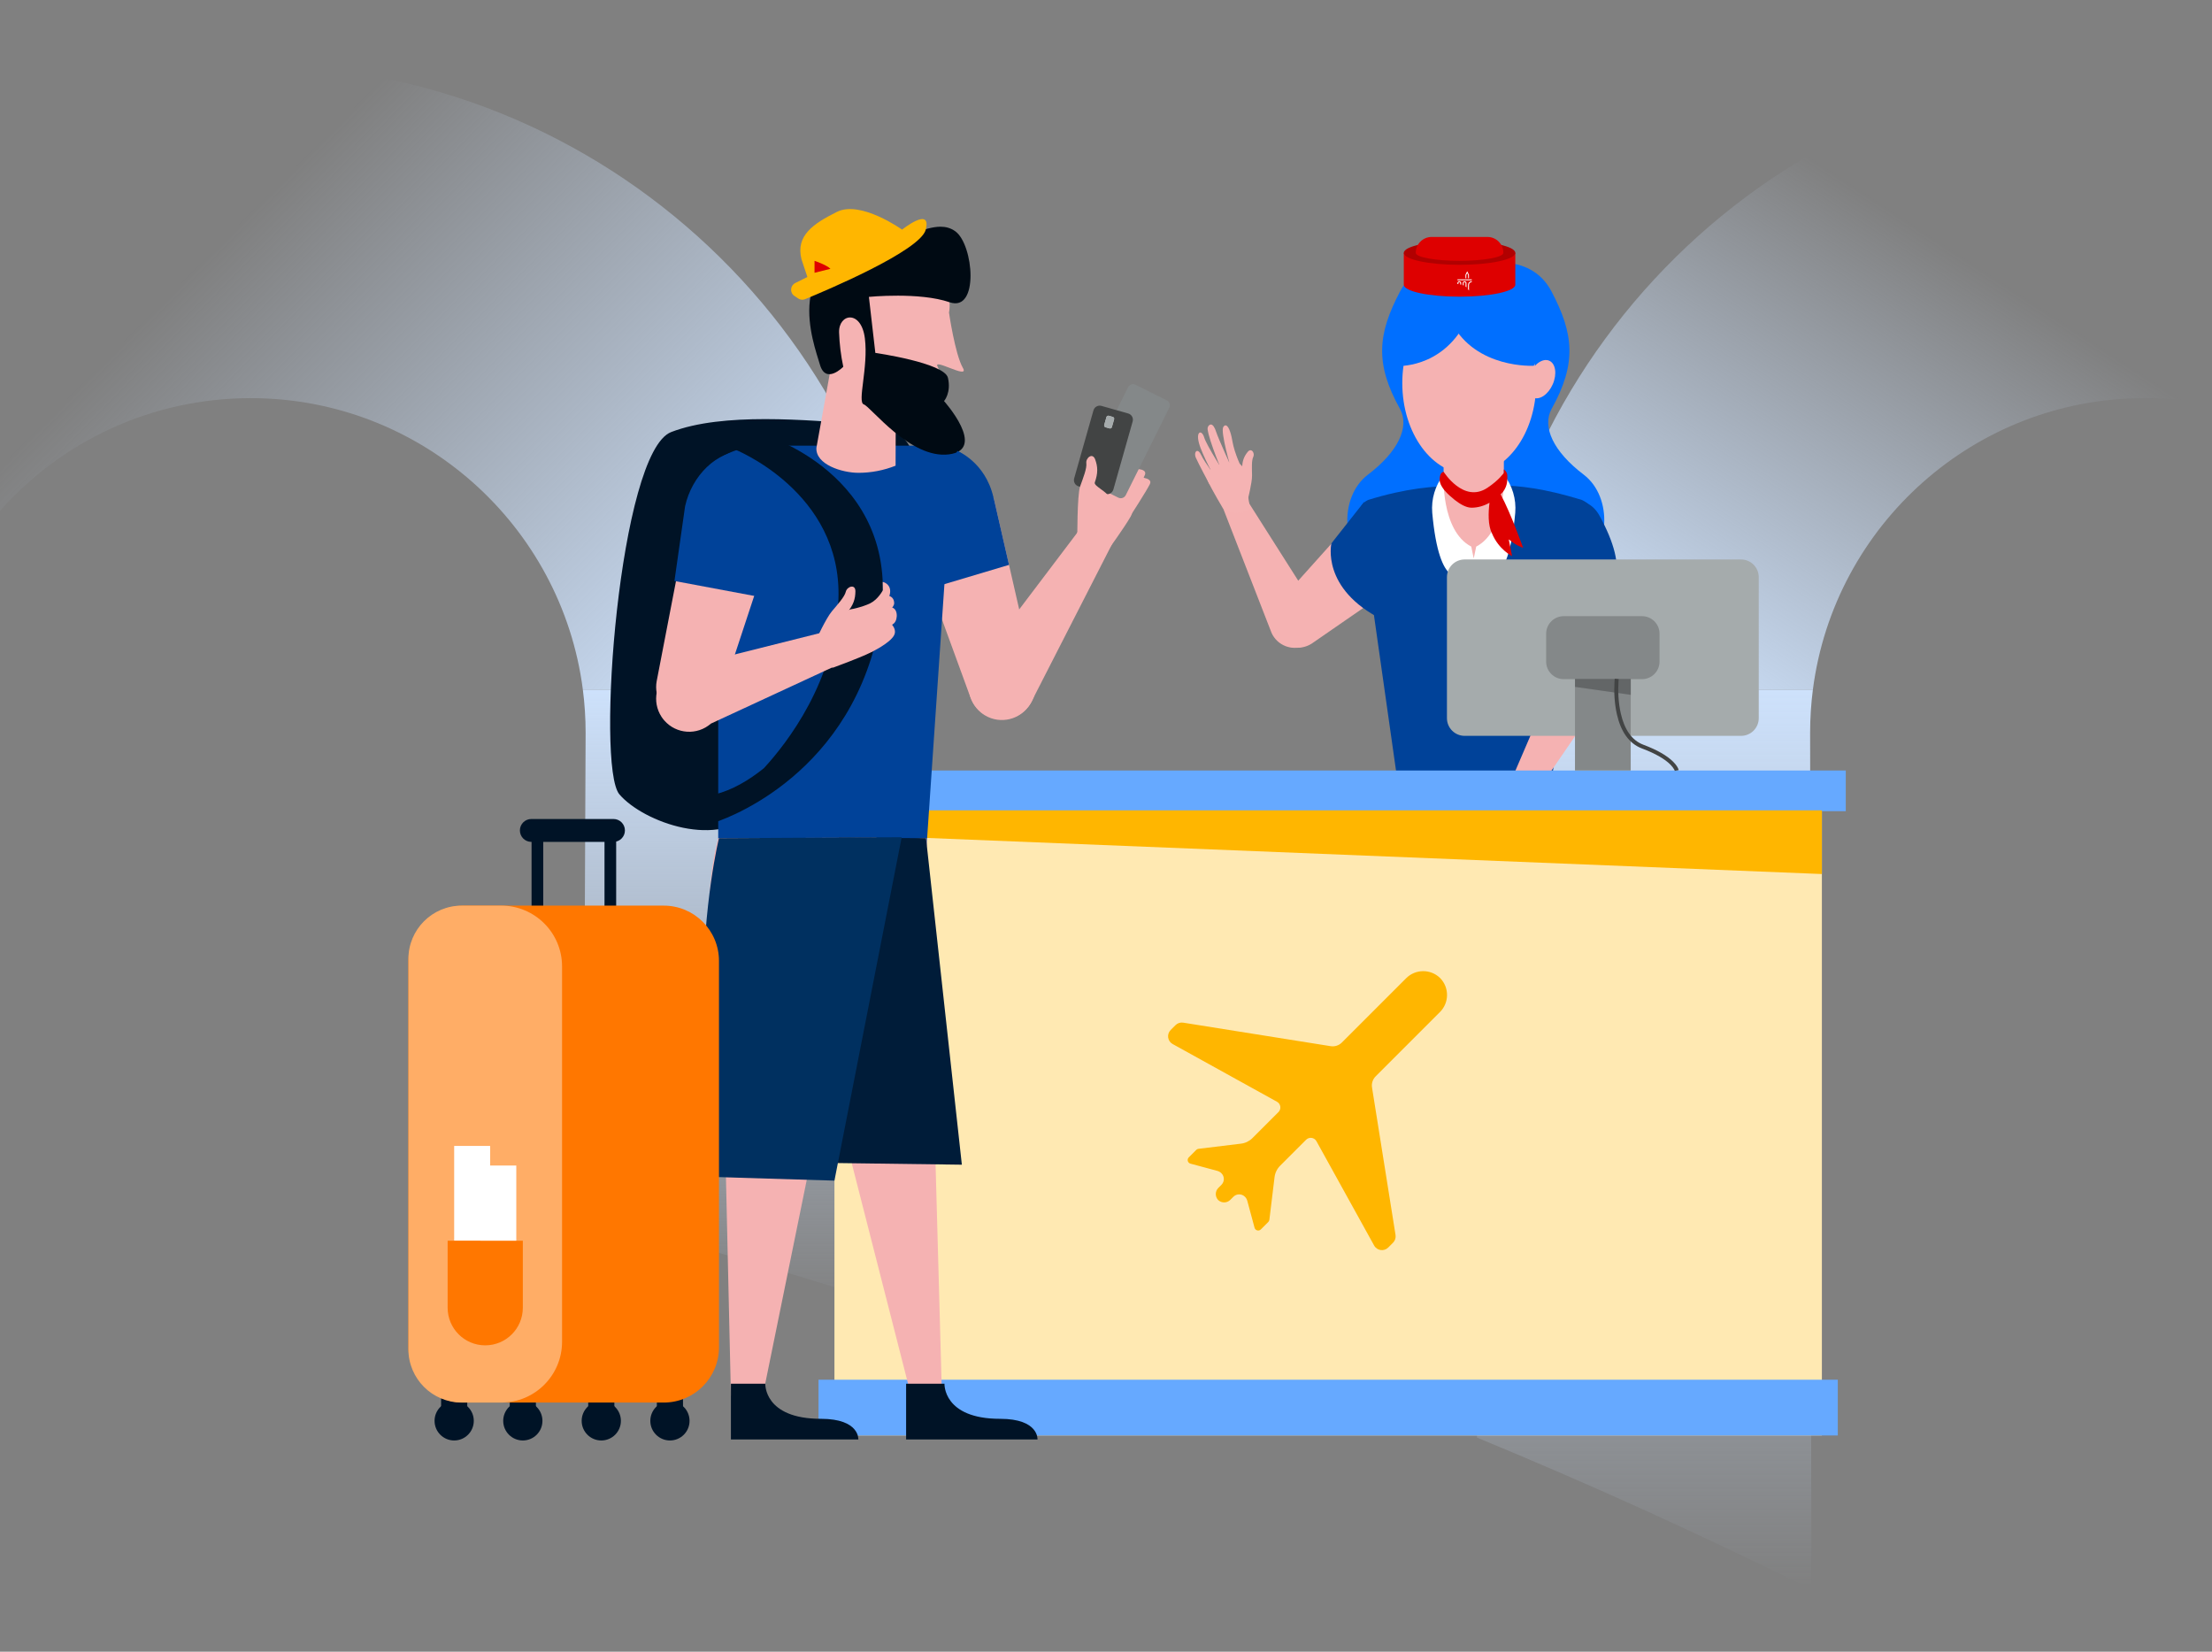 <?xml version="1.0" encoding="UTF-8"?>
<svg xmlns="http://www.w3.org/2000/svg" width="750" height="560" viewBox="0 0 750 560" fill="none">
  <rect x="0" y="0" width="750" height="560" fill="#808080" stroke="none"/>
  <g clip-path="url(#clip0_1274_2718)">
    <g clip-path="url(#clip1_1274_2718)">
      <path d="M85.03 22C54.95 22 26.26 27.86 0 38.48V173.21C20.78 149.77 51.14 134.99 85.03 134.99C142.65 134.99 190.41 178.06 197.62 233.79H311.11C303.55 115.64 205.2 22 85.03 22Z" fill="url(#paint0_linear_1274_2718)"></path>
      <path d="M197.84 412.45C236.44 422.23 274.34 433.28 311.6 445.59V248.45C311.6 243.53 311.42 238.64 311.11 233.8H197.62C198.24 238.6 198.56 243.49 198.56 248.45L197.84 412.45Z" fill="url(#paint1_linear_1274_2718)"></path>
      <path d="M727.15 134.99C734.98 134.99 742.62 135.78 750 137.29V23.14C742.48 22.39 734.86 22 727.15 22C607.01 22 508.66 115.64 501.1 233.79H614.68C621.87 178.06 669.51 134.99 727.15 134.99Z" fill="url(#paint2_linear_1274_2718)"></path>
      <path d="M500.779 487.4C539.029 503.19 576.869 520.33 614.169 538.93L613.739 248.44C613.739 243.47 614.059 238.58 614.679 233.79H501.099C500.789 238.64 500.609 243.52 500.609 248.44L500.779 487.39V487.4Z" fill="url(#paint3_linear_1274_2718)"></path>
    </g>
    <path fill-rule="evenodd" clip-rule="evenodd" d="M501.878 327.557L506.026 386.134C505.898 392.472 510.807 398.74 517.063 399.666H517.072L515.676 399.319C522.559 400.367 528.989 395.637 530.038 388.753C530.088 388.424 530.124 388.09 530.147 387.755L534.382 329.505C534.923 322.126 529.687 315.575 522.371 314.477C521.588 314.358 520.778 314.302 519.949 314.302C511.823 314.303 502.032 319.802 501.878 327.557Z" fill="black"></path>
    <path fill-rule="evenodd" clip-rule="evenodd" d="M532.858 403.029L495.338 400.984L500.26 310.687L537.781 312.73L532.858 403.029Z" fill="#F5B2B2"></path>
    <path fill-rule="evenodd" clip-rule="evenodd" d="M516.221 373.515C509.588 374.604 505.094 380.865 506.183 387.499L517.766 468.672L528.514 468.946L530.366 385.559V385.543C530.367 384.876 530.313 384.212 530.205 383.554C529.224 377.587 524.061 373.353 518.208 373.353C517.552 373.353 516.889 373.405 516.221 373.515Z" fill="black"></path>
    <path fill-rule="evenodd" clip-rule="evenodd" d="M506.506 472.211L503.063 371.64L532.364 370.637L535.805 471.209L506.506 472.211Z" fill="#F5B2B2"></path>
    <path fill-rule="evenodd" clip-rule="evenodd" d="M517.858 468.694C517.858 468.694 517.754 477.122 504.817 477.597C489.733 478.15 490.133 483.913 490.133 483.913L523.626 482.687C526.575 482.579 528.876 480.102 528.77 477.153L528.592 468.303L517.858 468.694Z" fill="#F5B2B2"></path>
    <path fill-rule="evenodd" clip-rule="evenodd" d="M528.914 481.031V481.032C528.942 481.839 528.312 482.516 527.504 482.543L490.459 483.9C485.538 484.078 488.594 478.84 498.418 478.482C502.701 478.327 512.797 479.257 517.584 476.287C522.37 473.318 528.592 472.249 528.592 472.249L528.914 481.031Z" fill="#003060"></path>
    <path fill-rule="evenodd" clip-rule="evenodd" d="M457.461 327.551L461.616 386.133C461.485 392.471 466.397 398.739 472.654 399.665L471.258 399.319C478.142 400.363 484.57 395.63 485.614 388.748C485.665 388.417 485.702 388.087 485.726 387.754L489.964 329.505C490.502 322.123 485.267 315.571 477.949 314.472C477.164 314.355 476.354 314.297 475.524 314.297C467.4 314.297 457.615 319.798 457.461 327.551Z" fill="black"></path>
    <path fill-rule="evenodd" clip-rule="evenodd" d="M488.449 403.026L450.929 400.98L455.851 310.682L493.371 312.727L488.449 403.026Z" fill="#F5B2B2"></path>
    <path fill-rule="evenodd" clip-rule="evenodd" d="M462.094 472.211L458.651 371.64L487.95 370.637L491.393 471.209L462.094 472.211Z" fill="#F5B2B2"></path>
    <path fill-rule="evenodd" clip-rule="evenodd" d="M473.466 468.694C473.466 468.694 473.344 477.122 460.402 477.597C445.322 478.15 445.718 483.913 445.718 483.913L479.217 482.687C482.164 482.576 484.464 480.1 484.359 477.153L484.181 468.303L473.466 468.694Z" fill="#F5B2B2"></path>
    <path fill-rule="evenodd" clip-rule="evenodd" d="M484.49 481.032V481.038C484.519 481.842 483.891 482.517 483.086 482.544L446.037 483.901C441.119 484.079 444.171 478.841 453.995 478.483C458.278 478.328 468.384 479.258 473.165 476.288C477.947 473.319 484.179 472.25 484.179 472.25L484.49 481.032Z" fill="#003060"></path>
    <path fill-rule="evenodd" clip-rule="evenodd" d="M483.158 184.6L473.22 198.543L445.007 218.031C441.444 220.494 436.63 220.062 433.561 217.003C430.184 213.633 430.031 208.21 433.214 204.654L462.682 171.759L483.158 184.6Z" fill="#F5B2B2"></path>
    <path fill-rule="evenodd" clip-rule="evenodd" d="M535.86 192.006C526.066 196.731 502.204 189.259 502.204 189.259V185.221L501.453 189.259C501.453 189.259 474.683 196.731 464.889 192.006C455.095 187.281 453.591 168.683 463.836 160.907C474.083 153.13 478 144.732 474.683 138.646C466.097 123.248 467.137 113.185 474.683 98.856C482.229 84.528 500.765 90.015 500.765 90.015C500.765 90.015 518.545 84.524 526.079 98.856C533.612 113.189 534.668 123.248 526.079 138.646C522.78 144.744 526.7 153.13 536.947 160.907C547.193 168.679 545.654 187.281 535.86 192.006Z" fill="#006FFF"></path>
    <path fill-rule="evenodd" clip-rule="evenodd" d="M500.118 215.319C500.118 215.319 466.936 232.589 468.197 219.597C470.71 199.613 453.586 174.095 463.928 169.487C489.08 161.663 503.921 166.01 503.921 166.01L500.118 215.319Z" fill="#004299"></path>
    <path fill-rule="evenodd" clip-rule="evenodd" d="M500.118 215.328C500.118 215.328 535.221 218.698 533.96 205.699C531.448 185.72 546.65 174.105 536.308 169.497C511.156 161.671 500.118 165.583 500.118 165.583V215.328Z" fill="#004299"></path>
    <path fill-rule="evenodd" clip-rule="evenodd" d="M509.899 178.716V151.481H489.467V178.716C489.467 184.585 493.228 189.345 499.94 189.345C506.639 189.345 509.908 184.585 509.899 178.716Z" fill="#F5B2B2"></path>
    <path fill-rule="evenodd" clip-rule="evenodd" d="M520.863 129.881C520.863 146.947 510.7 160.78 498.163 160.78C485.625 160.78 475.461 146.947 475.461 129.881C475.461 112.816 485.625 98.982 498.163 98.982C510.7 98.982 520.863 112.816 520.863 129.881Z" fill="#F5B2B2"></path>
    <path fill-rule="evenodd" clip-rule="evenodd" d="M526.486 130.262C524.983 133.722 522.009 135.763 519.841 134.821C517.674 133.88 517.136 130.313 518.64 126.853C520.142 123.394 523.116 121.352 525.283 122.294C527.45 123.235 527.988 126.802 526.486 130.262Z" fill="#F5B2B2"></path>
    <path fill-rule="evenodd" clip-rule="evenodd" d="M472.87 110.871C472.87 110.871 477.561 97.873 482.124 94.591C486.689 91.309 500.166 92.132 500.166 92.132C500.166 92.132 496.835 97.634 496.835 109.467C488.515 125.165 473.457 124.1 473.457 124.1L472.87 110.871Z" fill="#006FFF"></path>
    <path fill-rule="evenodd" clip-rule="evenodd" d="M527.47 110.871C527.47 110.871 522.783 97.873 518.219 94.591C513.656 91.309 500.178 92.132 500.178 92.132C500.178 92.132 492.215 97.634 492.215 109.467C500.517 125.165 520.036 124.008 520.036 124.008L527.47 110.871Z" fill="#006FFF"></path>
    <path d="M485.616 173.853C488.038 200.775 495.771 194.885 495.771 194.885C495.771 194.885 496.587 194.885 497.775 190.311C498.378 190.565 499.03 190.694 499.692 190.685C500.35 190.699 501.002 190.582 501.609 190.345C502.792 194.885 503.604 194.885 503.604 194.885C503.604 194.885 511.337 200.775 513.759 173.853C514.147 169.216 512.772 164.604 509.908 160.938C509.908 160.938 510.917 179.87 500.53 185.32C500.532 185.331 500.534 185.341 500.536 185.352L500.522 185.32L499.682 189.346L498.844 185.321L498.845 185.32C488.455 179.87 489.468 160.938 489.468 160.938C486.603 164.604 485.229 169.216 485.616 173.853Z" fill="white"></path>
    <path fill-rule="evenodd" clip-rule="evenodd" d="M462.489 170.196L467.619 178.195C467.619 178.195 485.994 180.846 481.847 190.554C477.087 194.87 476.57 209.62 468.771 210.116C447.735 199.63 451.432 184.212 451.432 184.212L462.489 170.196Z" fill="#004299"></path>
    <path fill-rule="evenodd" clip-rule="evenodd" d="M538.02 190.662L465.066 203.038L473.6 263.15L526.182 263.611L538.02 190.662Z" fill="#004299"></path>
    <path fill-rule="evenodd" clip-rule="evenodd" d="M537.877 348.493C537.877 348.493 532.986 355.479 499.943 355.479C466.902 355.479 453.213 345.045 453.213 345.045C460.464 275.709 473.601 263.15 473.601 263.15L486.158 261.151C495.306 259.686 504.621 259.598 513.793 260.89L526.201 262.629C526.201 262.629 543.463 286.042 537.877 348.493Z" fill="#003060"></path>
    <path fill-rule="evenodd" clip-rule="evenodd" d="M500.105 249.384L526.187 262.63C526.187 262.63 526.187 264.238 500.896 264.238C475.605 264.238 473.601 263.151 473.601 263.151L500.105 249.384Z" fill="#004299"></path>
    <path fill-rule="evenodd" clip-rule="evenodd" d="M543.119 180.273L547.745 196.757L545.227 230.956C544.906 235.274 541.55 238.747 537.246 239.216C532.502 239.731 528.182 236.448 527.409 231.739L520.279 188.159L543.119 180.273Z" fill="#F5B2B2"></path>
    <path fill-rule="evenodd" clip-rule="evenodd" d="M537.63 223.244C538.631 223.449 539.59 223.831 540.459 224.373C544.49 226.886 545.72 232.192 543.207 236.224L517.82 273.27L511.012 267.797L528.149 227.942C529.859 224.39 533.766 222.453 537.63 223.244Z" fill="#F5B2B2"></path>
    <path fill-rule="evenodd" clip-rule="evenodd" d="M502.618 275.378C500.453 278.929 504.8 281.777 506.387 283.148C507.974 284.517 511.355 285.576 513.012 282.833C514.644 280.13 517.727 273.471 517.818 273.275C517.775 272.894 516.992 266.797 512.36 265.816C510.325 268.889 504.782 271.828 502.618 275.378Z" fill="black"></path>
    <path fill-rule="evenodd" clip-rule="evenodd" d="M502.956 271.684C500.956 273.079 498.874 274.726 497.471 274.93C496.066 275.136 495.136 277.296 497.166 277.447C499.196 277.6 500.808 277.244 502.991 275.709C503.434 275.397 504.352 276.162 505.316 276.926C506.176 277.608 507.075 278.291 507.711 278.209C508.189 278.136 508.644 277.96 509.047 277.696C511.507 276.157 513.829 271.939 512.165 269.572L510.781 268.18C510.781 268.18 504.957 270.287 502.956 271.684Z" fill="black"></path>
    <path fill-rule="evenodd" clip-rule="evenodd" d="M506.89 289.898C505.392 292.415 507.569 292.596 508.666 290.868C509.76 289.138 513.542 281.895 513.542 281.895L510.576 280.573C510.576 280.573 508.39 287.381 506.89 289.898Z" fill="black"></path>
    <path fill-rule="evenodd" clip-rule="evenodd" d="M501.409 292.372C499.638 294.506 501.131 296.041 503.922 292.845C506.712 289.651 511.12 280.816 511.12 280.816L507.787 279.292C507.787 279.292 503.178 290.238 501.409 292.372Z" fill="black"></path>
    <path fill-rule="evenodd" clip-rule="evenodd" d="M497.566 290.084C496.332 291.662 495.876 293.007 497.023 293.336C497.55 293.471 498.109 293.325 498.506 292.954C501.422 290.367 507.942 280.283 507.942 280.283L504.752 278.748C504.752 278.748 499.048 288.194 497.566 290.084Z" fill="black"></path>
    <path fill-rule="evenodd" clip-rule="evenodd" d="M497.035 283.794C493.841 286.863 492.884 289.102 494.827 289.038C496.771 288.972 505.03 278.882 505.03 278.882L503.013 275.705C503.013 275.705 500.232 280.726 497.035 283.794Z" fill="black"></path>
    <path fill-rule="evenodd" clip-rule="evenodd" d="M511.855 186.316L527.017 171.444C527.017 171.444 537.372 165.701 542.407 174.978C547.44 184.255 549.106 191.244 547.745 196.748C526.465 206.734 515.662 199.257 515.662 199.257L511.855 186.316Z" fill="#004299"></path>
    <path fill-rule="evenodd" clip-rule="evenodd" d="M508.809 167.612C511.119 165.477 511.092 162.916 511.077 161.599C511.076 161.504 511.075 161.415 511.075 161.333C511.075 159.983 509.953 159.176 509.953 159.176H509.879L509.894 160.314C509.794 160.467 508.239 162.774 504.325 165.384C496.225 170.784 489.467 159.93 489.467 159.93L489.467 159.983C489.356 159.989 488.125 160.105 488.125 162.683C488.125 163.783 488.748 164.938 489.588 166L489.589 166.032C489.589 166.032 489.688 166.147 489.871 166.345C490.877 167.532 492.108 168.579 492.96 169.266C493.091 169.373 493.225 169.48 493.361 169.586L493.378 169.599C495.091 170.935 497.13 172.134 498.925 172.134C501.027 172.134 503.117 171.545 505.031 170.457C504.631 173.624 504.436 178.093 505.903 180.901C508.147 186.315 512.684 188.561 512.684 188.561C512.684 188.561 512.249 186.148 511.561 182.867C514.052 185.018 516.436 185.745 516.436 185.745C516.436 185.745 512.236 173.947 508.809 167.612ZM509.896 160.464L509.899 160.708L509.887 160.895L509.896 160.464Z" fill="#DE0000"></path>
    <path fill-rule="evenodd" clip-rule="evenodd" d="M444.973 217.219C444.239 217.932 443.381 218.507 442.446 218.919C438.096 220.832 433.02 218.856 431.107 214.507L414.826 172.652L423.184 170.115L446.438 206.739C448.407 210.156 447.804 214.474 444.973 217.219Z" fill="#F5B2B2"></path>
    <path fill-rule="evenodd" clip-rule="evenodd" d="M413.115 157.642C411.09 158.181 408.307 160.374 409.638 163.289C410.948 166.155 414.697 172.438 414.822 172.649C414.813 172.642 414.808 172.639 414.808 172.639L414.826 172.653C414.826 172.653 414.825 172.651 414.822 172.649C415.146 172.817 420.634 175.624 424.062 172.348C422.67 168.933 423.369 162.699 421.657 158.91C420.868 157.161 419.421 156.642 417.892 156.642C416.106 156.642 414.207 157.352 413.115 157.642Z" fill="#F5B3B3"></path>
    <path fill-rule="evenodd" clip-rule="evenodd" d="M423.022 153.239C421.751 154.83 421.137 156.363 421.173 159.031C421.187 160.057 417.063 160.309 416.447 161.52C416.239 161.955 416.127 162.43 416.118 162.912C416.002 165.811 418.175 170.106 421.071 170.067L422.999 169.709C422.999 169.709 424.542 163.71 424.516 161.272C424.49 158.834 424.305 156.185 424.928 154.911C425.388 153.972 424.827 152.649 423.992 152.649C423.693 152.649 423.358 152.82 423.022 153.239Z" fill="#F5B3B3"></path>
    <path fill-rule="evenodd" clip-rule="evenodd" d="M405.456 155.169C406.266 157.051 410.116 164.256 410.116 164.256L412.878 162.555C412.878 162.555 408.489 156.909 407.255 154.251C406.799 153.264 406.321 152.878 405.942 152.878C405.302 152.878 404.946 153.988 405.456 155.169Z" fill="#F5B3B3"></path>
    <path fill-rule="evenodd" clip-rule="evenodd" d="M406.496 150.138C407.561 154.243 412.37 162.865 412.37 162.865L415.512 160.971C415.512 160.971 409.069 150.995 408.304 148.33C407.983 147.213 407.428 146.629 406.967 146.629C406.329 146.628 405.877 147.752 406.496 150.138Z" fill="#F5B3B3"></path>
    <path fill-rule="evenodd" clip-rule="evenodd" d="M409.98 144.162C409.573 144.524 409.376 145.065 409.459 145.602C409.951 149.469 414.603 160.541 414.603 160.541L417.67 158.772C417.67 158.772 413.084 148.736 412.359 146.445C411.881 144.945 411.254 143.923 410.56 143.923C410.372 143.923 410.178 144 409.98 144.162Z" fill="#F5B3B3"></path>
    <path fill-rule="evenodd" clip-rule="evenodd" d="M414.769 144.773C413.727 146.415 417.403 158.925 417.403 158.925L421.164 159.051C421.164 159.051 418.586 153.922 417.854 149.552C417.29 146.199 416.388 144.21 415.526 144.209C415.267 144.209 415.011 144.391 414.769 144.773Z" fill="#F5B3B3"></path>
    <path fill-rule="evenodd" clip-rule="evenodd" d="M282.926 486.683H617.726V275.028H282.926V486.683Z" fill="#FFE9B2"></path>
    <path fill-rule="evenodd" clip-rule="evenodd" d="M274.826 275.028H625.826V261.232H274.826V275.028Z" fill="#66A9FF"></path>
    <path fill-rule="evenodd" clip-rule="evenodd" d="M617.725 296.333L282.925 282.833V274.733H617.725V296.333Z" fill="#FFB600"></path>
    <path fill-rule="evenodd" clip-rule="evenodd" d="M590.321 249.486H496.602C493.287 249.486 490.6 246.799 490.6 243.485V195.684C490.6 192.37 493.287 189.684 496.602 189.684H590.321C593.636 189.684 596.322 192.37 596.322 195.684V243.485C596.322 246.799 593.636 249.486 590.321 249.486Z" fill="#A5ABAC"></path>
    <path fill-rule="evenodd" clip-rule="evenodd" d="M534.012 261.233H552.912V218.517H534.012V261.233Z" fill="#848889"></path>
    <path fill-rule="evenodd" clip-rule="evenodd" d="M277.525 486.683H623.125V467.783H277.525V486.683Z" fill="#66A9FF"></path>
    <path d="M513.775 96.533L513.775 85.733H475.975V96.503C475.975 96.513 475.975 96.523 475.975 96.534C475.975 98.771 484.436 100.584 494.875 100.584C505.313 100.584 513.775 98.77 513.775 96.533C513.775 96.534 513.775 96.533 513.775 96.533Z" fill="#DE0000"></path>
    <path fill-rule="evenodd" clip-rule="evenodd" d="M513.775 85.734C513.775 87.971 505.313 89.784 494.875 89.784C484.436 89.784 475.975 87.971 475.975 85.734C475.975 83.497 484.436 81.684 494.875 81.684C505.313 81.684 513.775 83.497 513.775 85.734Z" fill="#B10000"></path>
    <path d="M485.425 80.333H504.325C507.308 80.333 509.725 82.751 509.725 85.733C509.725 87.223 503.077 88.433 494.875 88.433C486.674 88.433 480.025 87.223 480.025 85.733C480.025 82.751 482.443 80.333 485.425 80.333Z" fill="#DE0000"></path>
    <path d="M498.064 94.345V93.152L497.466 91.957L496.868 93.152V94.345H497.165V93.226L497.466 92.629L497.765 93.226V94.345H498.064Z" fill="white"></path>
    <path d="M494.16 95.03H499.017V94.714H494.16V95.03Z" fill="white"></path>
    <path d="M499.017 95.662C498.494 95.662 498.07 96.086 498.07 96.609V98.506C497.974 98.354 497.864 98.204 497.752 98.063L497.751 96.609C497.751 95.91 498.318 95.343 499.017 95.343V95.662Z" fill="white"></path>
    <path d="M497.222 95.977C497.222 95.627 496.938 95.345 496.587 95.345C496.238 95.345 495.956 95.627 495.956 95.977L495.957 96.644C496.064 96.687 496.169 96.736 496.273 96.788L496.271 95.977C496.271 95.802 496.412 95.66 496.587 95.66C496.763 95.66 496.906 95.802 496.906 95.977L496.907 97.169C497.015 97.248 497.121 97.33 497.222 97.416V95.977Z" fill="white"></path>
    <path d="M494.794 95.345C495.144 95.345 495.428 95.627 495.428 95.977V96.528C495.324 96.493 495.217 96.462 495.11 96.435L495.112 95.977C495.112 95.802 494.969 95.66 494.794 95.66C494.619 95.66 494.477 95.802 494.477 95.977V96.319C494.373 96.308 494.268 96.299 494.161 96.294V95.977C494.161 95.627 494.443 95.345 494.794 95.345Z" fill="white"></path>
    <path fill-rule="evenodd" clip-rule="evenodd" d="M556.735 230.264H530.189C526.903 230.264 524.239 227.6 524.239 224.314V214.855C524.239 211.569 526.903 208.905 530.189 208.905H556.735C560.021 208.905 562.683 211.569 562.683 214.855V224.314C562.683 227.6 560.021 230.264 556.735 230.264Z" fill="#848889"></path>
    <path fill-rule="evenodd" clip-rule="evenodd" d="M552.925 235.584L534.025 232.884V230.184H552.925V235.584Z" fill="#636667"></path>
    <path fill-rule="evenodd" clip-rule="evenodd" d="M547.49 230.113L548.832 230.254L548.785 230.822L548.763 231.168C548.563 234.518 548.731 238.313 549.544 241.888C550.766 247.261 553.233 251.01 557.211 252.502C562.02 254.305 565.275 256.252 567.264 258.223C568.438 259.386 568.986 260.35 569.144 260.997L569.169 261.114L567.84 261.354L567.818 261.277C567.807 261.243 567.79 261.199 567.768 261.147L567.683 260.966C567.666 260.931 567.647 260.895 567.626 260.856C567.362 260.363 566.938 259.8 566.314 259.182C564.472 257.356 561.378 255.506 556.737 253.766C552.256 252.086 549.541 247.958 548.228 242.188C547.382 238.467 547.208 234.554 547.415 231.087L547.472 230.305L547.49 230.113Z" fill="#424444"></path>
    <path fill-rule="evenodd" clip-rule="evenodd" d="M473.172 418.719L465.199 368.717C464.977 367.333 465.433 365.926 466.424 364.934L488.235 343.123C491.394 339.964 491.429 334.87 488.348 331.663L488.351 331.661C488.331 331.64 488.312 331.623 488.292 331.604C488.273 331.584 488.255 331.563 488.235 331.544L488.232 331.547C485.026 328.466 479.931 328.502 476.772 331.661L454.962 353.471C453.969 354.462 452.563 354.918 451.179 354.697L401.176 346.724C400.222 346.571 399.252 346.886 398.569 347.569L396.932 349.207C395.514 350.625 395.85 353.007 397.604 353.977L432.981 373.543C434.269 374.254 434.514 376.001 433.474 377.042L424.654 385.863C423.612 386.905 422.252 387.567 420.79 387.745L406.347 389.5C406.063 389.536 405.801 389.665 405.599 389.866L403.069 392.394C402.376 393.088 402.692 394.274 403.64 394.527L412.748 396.979C413.275 397.122 413.754 397.399 414.139 397.785C415.222 398.866 415.222 400.621 414.139 401.704L413.089 402.754C411.976 403.867 411.942 405.643 412.979 406.802L412.972 406.807C412.993 406.826 413.013 406.842 413.033 406.862C413.053 406.881 413.068 406.903 413.089 406.923L413.094 406.916C414.251 407.953 416.029 407.919 417.141 406.807L418.192 405.755C419.274 404.674 421.029 404.674 422.111 405.755C422.497 406.141 422.773 406.621 422.915 407.147L425.368 416.256C425.622 417.203 426.807 417.519 427.501 416.827L430.03 414.297C430.231 414.094 430.359 413.832 430.394 413.549L432.151 399.105C432.329 397.643 432.99 396.284 434.032 395.242L442.853 386.421C443.894 385.381 445.64 385.627 446.353 386.915L465.918 422.291C466.889 424.045 469.27 424.381 470.689 422.964L472.327 421.326C473.01 420.643 473.324 419.674 473.172 418.719Z" fill="#FFB600"></path>
    <path fill-rule="evenodd" clip-rule="evenodd" d="M383.178 158.993C383.178 158.993 389.191 158.444 388.208 160.959C387.225 163.474 382.036 173.041 382.036 173.041L377.006 171.076L383.178 158.993Z" fill="#F5B2B2"></path>
    <path fill-rule="evenodd" clip-rule="evenodd" d="M385.037 161.74C385.037 161.74 391.074 161.668 389.895 164.096C388.718 166.526 382.789 175.655 382.789 175.655L377.932 173.298L385.037 161.74Z" fill="#F5B2B2"></path>
    <path fill-rule="evenodd" clip-rule="evenodd" d="M310.344 155.404C308.574 155.933 311.274 145.133 292.374 143.783C273.474 142.433 245.124 139.733 227.574 146.483C210.024 153.233 201.924 259.883 210.024 269.333C218.124 278.783 244.114 288.233 256.094 274.733C268.074 261.233 310.344 155.404 310.344 155.404Z" fill="#001326"></path>
    <path fill-rule="evenodd" clip-rule="evenodd" d="M307.936 178.695L329.013 236.375C331.026 241.876 336.87 244.968 342.551 243.535C348.579 242.017 352.287 235.958 350.897 229.898L337.351 170.688C335.9 162.36 327.973 156.784 319.644 158.234C319.562 158.249 319.481 158.264 319.399 158.279C311.095 159.864 305.646 167.879 307.231 176.184C307.395 177.038 307.629 177.879 307.936 178.695Z" fill="#F5B2B2"></path>
    <path fill-rule="evenodd" clip-rule="evenodd" d="M342.118 191.517L337.35 170.688C335.9 162.36 327.972 156.784 319.645 158.234C319.562 158.249 319.48 158.264 319.398 158.279C311.094 159.864 305.645 167.879 307.23 176.184C307.394 177.038 307.63 177.878 307.935 178.695L315.306 199.515L342.118 191.517Z" fill="#004299"></path>
    <path fill-rule="evenodd" clip-rule="evenodd" d="M349.674 238.013L378.213 182.197L366.911 178.413L331.001 225.871C327.106 230.677 327.846 237.731 332.653 241.625C333.05 241.947 333.47 242.241 333.906 242.506C339.202 245.705 346.087 244.004 349.285 238.709C349.423 238.483 349.552 238.25 349.674 238.013Z" fill="#F5B2B2"></path>
    <path fill-rule="evenodd" clip-rule="evenodd" d="M258.066 151.093C267.377 151.093 274.925 158.641 274.925 167.952C274.925 177.263 267.377 184.81 258.066 184.81C248.756 184.81 241.207 177.263 241.207 167.952C241.207 158.641 248.756 151.093 258.066 151.093Z" fill="#004299"></path>
    <path fill-rule="evenodd" clip-rule="evenodd" d="M317.001 151.093C326.311 151.093 333.86 158.641 333.86 167.952C333.86 177.263 326.311 184.81 317.001 184.81C307.69 184.81 300.143 177.263 300.143 167.952C300.143 158.641 307.69 151.093 317.001 151.093Z" fill="#004299"></path>
    <path fill-rule="evenodd" clip-rule="evenodd" d="M258.065 151.093H317.001V176.127H262.219L258.065 151.093Z" fill="#004299"></path>
    <path fill-rule="evenodd" clip-rule="evenodd" d="M286.182 99.872L276.807 151.837C276.495 157.479 285.486 160.318 291.141 160.308C295.427 160.295 299.673 159.474 303.658 157.889L303.71 141.412C303.71 141.412 315.063 146.283 318.599 142.826C320.911 140.54 319.457 127.237 317.895 124.257L317.878 124.255C317.135 122.841 319.571 123.806 322.079 124.77C324.86 125.838 327.73 126.907 326.477 124.741C323.811 120.132 321.762 105.944 321.762 105.944C321.762 105.944 324.753 93.382 308.83 90.164C307.067 89.807 305.419 89.649 303.877 89.649C291.501 89.649 286.182 99.872 286.182 99.872Z" fill="#F5B3B3"></path>
    <path fill-rule="evenodd" clip-rule="evenodd" d="M298.302 81.993C264.108 86.579 276.015 116.7 277.992 123.599C279.969 130.498 285.922 124.346 285.922 124.346C285.111 120.535 284.634 116.661 284.501 112.765C284.274 106.27 292.021 104.928 293.246 114.729C294.472 124.527 290.582 136.391 292.883 137.112C295.185 137.836 308.649 155.688 321.728 154.055C334.808 152.421 320.084 135.978 320.084 135.978C320.084 135.978 322.595 133.167 321.407 128.091C320.219 123.014 296.794 119.647 296.794 119.647L294.608 100.655C294.608 100.655 311.807 98.961 321.951 102.471C332.096 105.984 330.132 82.877 323.887 78.403C322.34 77.298 320.683 76.864 318.895 76.864C313.457 76.866 306.795 80.855 298.302 81.993Z" fill="#000A13"></path>
    <path fill-rule="evenodd" clip-rule="evenodd" d="M243.523 170.651L322.076 170.784L314.165 286.894H243.523V170.651Z" fill="#004299"></path>
    <path fill-rule="evenodd" clip-rule="evenodd" d="M236.165 164.657C236.165 164.657 240.747 151.094 259.862 151.094C259.862 164.561 256.454 170.528 256.454 170.528L235.942 165.145L236.165 164.657Z" fill="#004299"></path>
    <path fill-rule="evenodd" clip-rule="evenodd" d="M324.537 152.871C324.537 152.871 334.021 156.55 336.81 168.531C325.862 172.231 322.288 165.171 322.288 165.171L324.537 152.871Z" fill="#004299"></path>
    <path fill-rule="evenodd" clip-rule="evenodd" d="M250.273 284.195C250.273 284.195 246.821 271.993 249.162 258.363C249.31 252.842 250.273 253.168 250.273 238.393C258.841 246.966 263.84 252.859 263.84 252.859L250.273 284.195Z" fill="#004299"></path>
    <path fill-rule="evenodd" clip-rule="evenodd" d="M314.165 284.195L319.374 473.183L308.574 471.833L261.324 286.883L314.165 284.195Z" fill="#F5B2B2"></path>
    <path fill-rule="evenodd" clip-rule="evenodd" d="M243.523 284.196L247.826 473.183H258.626L297.193 284.004L243.523 284.196Z" fill="#F5B2B2"></path>
    <path fill-rule="evenodd" clip-rule="evenodd" d="M243.524 284.195C243.524 284.195 240.473 294.443 240.473 308.711C240.473 322.981 247.826 352.598 247.826 388.133C275.149 360.811 270.345 306.501 270.345 306.501L243.524 284.195Z" fill="#F5B2B2"></path>
    <path fill-rule="evenodd" clip-rule="evenodd" d="M233.849 172.94L222.658 230.925C221.609 236.489 225.072 241.908 230.561 243.293C236.453 244.882 242.673 241.597 244.553 235.899L262.919 180.194C265.913 172.488 261.856 164.022 253.905 161.384C245.077 158.461 235.508 163.976 233.849 172.94Z" fill="#F5B2B2"></path>
    <path fill-rule="evenodd" clip-rule="evenodd" d="M232.284 171.653L228.676 196.979L261.442 203.111L274.453 170.762C274.736 162.218 266.438 154.855 257.892 154.706L252.517 152.887C243.047 152.724 234.57 161.299 232.284 171.653Z" fill="#004299"></path>
    <path fill-rule="evenodd" clip-rule="evenodd" d="M375.682 186.495C375.682 186.495 381.339 178.704 383.35 175.143C385.36 171.582 382.073 168.465 379.549 167.544C377.025 166.623 371.123 163.549 368.506 168.191C365.889 172.832 366.068 180.87 363.899 185.066C368.037 189.791 375.682 186.495 375.682 186.495Z" fill="#F5B2B2"></path>
    <path fill-rule="evenodd" clip-rule="evenodd" d="M371.996 193.145L363.283 188.644L367.083 181.286C368.078 179.363 370.445 178.607 372.369 179.602L374.112 180.502C376.037 181.496 376.791 183.862 375.796 185.787L371.996 193.145Z" fill="#F5B2B2"></path>
    <path d="M249.015 152.317C245.787 151.036 243.775 150.533 243.775 150.533L259.975 147.833C259.975 147.833 308.575 162.683 297.775 213.983C286.975 265.283 242.425 278.783 242.425 278.783C242.425 278.783 220.825 274.733 242.425 269.333C248.164 267.898 253.808 264.653 259.027 260.432C266.834 251.94 283.249 230.9 284.275 203.183C285.625 166.733 249.015 152.317 249.015 152.317Z" fill="#001326"></path>
    <path fill-rule="evenodd" clip-rule="evenodd" d="M228.209 227.129L280.234 214.084L284.437 225.236L241.046 245.331C236.392 249.405 229.314 248.934 225.241 244.279C224.903 243.893 224.593 243.486 224.31 243.056C220.914 237.89 222.349 230.947 227.515 227.55C227.742 227.402 227.973 227.261 228.209 227.129Z" fill="#F5B2B2"></path>
    <path fill-rule="evenodd" clip-rule="evenodd" d="M282.471 226.358C282.471 226.358 291.517 223.065 295.177 221.237C298.835 219.41 297.854 214.987 296.277 212.812C294.699 210.637 291.526 204.786 286.761 207.17C281.995 209.555 277.647 216.317 273.504 218.582C274.29 224.814 282.471 226.358 282.471 226.358Z" fill="#F5B2B2"></path>
    <path fill-rule="evenodd" clip-rule="evenodd" d="M276.74 216.848C276.74 216.848 280.063 209.634 282.051 207.263C284.038 204.892 286.371 202.357 286.784 200.601C287.199 198.846 290.061 197.874 290.034 200.486C290.008 203.097 289.38 205.116 287.181 207.737C286.341 208.743 290.233 212.327 289.868 214.03C289.723 214.631 289.45 215.194 289.07 215.68C286.841 218.657 281.205 221.181 278.364 218.773L276.74 216.848Z" fill="#F5B2B2"></path>
    <path fill-rule="evenodd" clip-rule="evenodd" d="M287.972 206.728C287.972 206.728 292.375 205.884 295.075 204.534C297.775 203.184 299.341 200.116 299.341 200.116L299.294 197.29C299.294 197.29 301.825 197.784 301.825 200.484C301.825 203.184 299.125 205.884 296.425 207.234C293.725 208.584 292.375 209.934 292.375 209.934L287.972 206.728Z" fill="#F5B2B2"></path>
    <path fill-rule="evenodd" clip-rule="evenodd" d="M300.476 201.833C300.476 201.833 303.176 201.833 303.176 204.533C303.176 207.233 293.726 212.633 293.726 212.633L291.568 209.597L300.476 201.833Z" fill="#F5B2B2"></path>
    <path fill-rule="evenodd" clip-rule="evenodd" d="M296.425 215.333C296.425 215.333 302.22 212.237 303.175 211.283C304.525 209.933 304.525 205.883 301.825 205.883C300.475 205.883 292.676 211.929 293.201 211.605C293.725 211.283 296.425 215.333 296.425 215.333Z" fill="#F5B2B2"></path>
    <path fill-rule="evenodd" clip-rule="evenodd" d="M295.534 221.042C295.534 221.042 301.825 218.033 303.175 215.333C304.525 212.633 300.475 209.933 300.475 209.933C300.475 209.933 295.075 211.283 295.075 212.633C295.075 213.983 295.534 221.042 295.534 221.042Z" fill="#F5B2B2"></path>
    <path fill-rule="evenodd" clip-rule="evenodd" d="M269.357 100.341L270.673 101.217C271.345 101.667 272.192 101.755 272.94 101.447C279.618 98.708 312.088 85.051 313.888 77.851C315.895 69.824 305.862 77.851 305.862 77.851C305.862 77.851 291.814 67.817 283.786 71.83C275.758 75.844 269.739 79.858 271.745 87.885L273.752 93.906L269.629 95.967C267.889 96.837 267.738 99.262 269.357 100.341Z" fill="#FFB600"></path>
    <path fill-rule="evenodd" clip-rule="evenodd" d="M281.576 91.134C280.226 89.784 276.176 88.434 276.176 88.434V92.484L281.576 91.134Z" fill="#DE0000"></path>
    <path fill-rule="evenodd" clip-rule="evenodd" d="M313.976 284.183L326.126 394.883L279.607 394.267L284.393 284.004L313.976 284.183Z" fill="#001C39"></path>
    <path fill-rule="evenodd" clip-rule="evenodd" d="M243.775 284.184C243.775 284.184 238.375 305.784 238.375 338.184V398.934L282.925 400.284L305.728 283.852L243.775 284.184Z" fill="#003060"></path>
    <path d="M247.825 469.133V488.033H291.025C291.025 488.033 291.55 481.04 278.35 481.04C258.926 481.04 259.482 469.133 259.482 469.133H247.825Z" fill="#001326"></path>
    <path d="M307.225 469.133V488.033H351.775C351.775 488.033 352.3 481.04 339.1 481.04C319.676 481.04 320.232 469.133 320.232 469.133H307.225Z" fill="#001326"></path>
    <path fill-rule="evenodd" clip-rule="evenodd" d="M379.163 168.719L368.594 163.456C367.657 162.989 367.275 161.851 367.742 160.914L382.484 131.302C382.951 130.365 384.089 129.983 385.026 130.45L395.595 135.711C396.534 136.178 396.916 137.318 396.449 138.255L381.705 167.867C381.24 168.804 380.1 169.186 379.163 168.719Z" fill="#848889"></path>
    <path fill-rule="evenodd" clip-rule="evenodd" d="M374.787 167.473L365.724 164.903C364.556 164.571 363.877 163.356 364.209 162.189L370.747 139.132C371.078 137.964 372.294 137.285 373.462 137.616L382.525 140.186C383.692 140.517 384.372 141.733 384.039 142.901L377.501 165.958C377.171 167.126 375.954 167.805 374.787 167.473Z" fill="#424444"></path>
    <path fill-rule="evenodd" clip-rule="evenodd" d="M365.274 182.934C365.274 182.934 365.19 167.841 366.223 164.925C367.257 162.009 368.557 158.817 368.33 157.029C368.105 155.238 370.446 153.327 371.334 155.784C372.223 158.241 372.341 160.351 371.197 163.576C370.76 164.811 375.661 166.809 375.913 168.532C375.988 169.146 375.93 169.768 375.742 170.358C374.696 173.926 370.296 178.263 366.793 176.998L365.274 182.934Z" fill="#F5B2B2"></path>
    <path fill-rule="evenodd" clip-rule="evenodd" d="M376.214 145.252L374.832 144.859C374.496 144.765 374.301 144.415 374.396 144.079L375.156 141.399C375.252 141.063 375.601 140.869 375.937 140.963L377.318 141.356C377.654 141.451 377.848 141.8 377.754 142.136L376.994 144.816C376.898 145.152 376.55 145.347 376.214 145.252Z" fill="#C9CDCD"></path>
    <path fill-rule="evenodd" clip-rule="evenodd" d="M376.214 145.252L374.832 144.859C374.496 144.765 374.301 144.415 374.396 144.079L375.156 141.399C375.252 141.063 375.601 140.869 375.937 140.963L377.318 141.356C377.654 141.451 377.848 141.8 377.754 142.136L376.994 144.816C376.898 145.152 376.55 145.347 376.214 145.252Z" fill="#A5ABAC"></path>
    <path fill-rule="evenodd" clip-rule="evenodd" d="M184.188 282.108H180.231V310.057C180.231 311.151 181.117 312.037 182.211 312.037C183.303 312.037 184.188 311.151 184.188 310.057V282.108Z" fill="#001326"></path>
    <path fill-rule="evenodd" clip-rule="evenodd" d="M208.919 282.108H204.962V310.057C204.962 311.151 205.848 312.037 206.941 312.037C208.033 312.037 208.919 311.151 208.919 310.057V282.108Z" fill="#001326"></path>
    <path fill-rule="evenodd" clip-rule="evenodd" d="M208.007 285.435H180.154C178.011 285.435 176.275 283.697 176.275 281.555C176.275 279.412 178.011 277.675 180.154 277.675H208.007C210.15 277.675 211.887 279.412 211.887 281.555C211.887 283.697 210.15 285.435 208.007 285.435Z" fill="#001326"></path>
    <path fill-rule="evenodd" clip-rule="evenodd" d="M160.643 481.732C160.643 485.405 157.665 488.384 153.993 488.384C150.32 488.384 147.342 485.405 147.342 481.732C147.342 478.059 150.32 475.082 153.993 475.082C157.665 475.082 160.643 478.059 160.643 481.732Z" fill="#001326"></path>
    <path fill-rule="evenodd" clip-rule="evenodd" d="M153.993 482.841C151.545 482.841 149.56 480.857 149.56 478.408V473.975H158.426V478.408C158.426 480.857 156.442 482.841 153.993 482.841Z" fill="#001326"></path>
    <path fill-rule="evenodd" clip-rule="evenodd" d="M183.921 481.732C183.921 485.405 180.943 488.384 177.271 488.384C173.597 488.384 170.619 485.405 170.619 481.732C170.619 478.059 173.597 475.082 177.271 475.082C180.943 475.082 183.921 478.059 183.921 481.732Z" fill="#001326"></path>
    <path fill-rule="evenodd" clip-rule="evenodd" d="M177.269 482.841C174.82 482.841 172.836 480.857 172.836 478.408V473.975H181.703V478.408C181.703 480.857 179.718 482.841 177.269 482.841Z" fill="#001326"></path>
    <path fill-rule="evenodd" clip-rule="evenodd" d="M210.522 481.732C210.522 485.405 207.544 488.384 203.871 488.384C200.199 488.384 197.221 485.405 197.221 481.732C197.221 478.059 200.199 475.082 203.871 475.082C207.544 475.082 210.522 478.059 210.522 481.732Z" fill="#001326"></path>
    <path fill-rule="evenodd" clip-rule="evenodd" d="M203.871 482.841C201.423 482.841 199.438 480.857 199.438 478.408V473.975H208.304V478.408C208.304 480.857 206.32 482.841 203.871 482.841Z" fill="#001326"></path>
    <path fill-rule="evenodd" clip-rule="evenodd" d="M233.8 481.732C233.8 485.405 230.821 488.384 227.149 488.384C223.476 488.384 220.498 485.405 220.498 481.732C220.498 478.059 223.476 475.082 227.149 475.082C230.821 475.082 233.8 478.059 233.8 481.732Z" fill="#001326"></path>
    <path fill-rule="evenodd" clip-rule="evenodd" d="M227.148 482.841C224.701 482.841 222.715 480.857 222.715 478.408V473.975H231.582V478.408C231.582 480.857 229.597 482.841 227.148 482.841Z" fill="#001326"></path>
    <path fill-rule="evenodd" clip-rule="evenodd" d="M225.039 475.529H157.21C146.862 475.529 138.475 467.14 138.475 456.793V325.783C138.475 315.437 146.862 307.048 157.21 307.048H225.039C235.387 307.048 243.775 315.437 243.775 325.783V456.793C243.775 467.14 235.387 475.529 225.039 475.529Z" fill="#FF7700"></path>
    <path fill-rule="evenodd" clip-rule="evenodd" d="M169.962 475.529H156.537C146.562 475.529 138.476 467.443 138.476 457.466V325.11C138.476 315.134 146.562 307.048 156.537 307.048H169.962C181.343 307.048 190.571 316.275 190.571 327.658V454.919C190.571 466.302 181.343 475.529 169.962 475.529Z" fill="#FFAD66"></path>
    <path fill-rule="evenodd" clip-rule="evenodd" d="M153.992 420.661H166.185V388.517H153.992V420.661Z" fill="white"></path>
    <path fill-rule="evenodd" clip-rule="evenodd" d="M162.859 427.313H175.053V395.168H162.859V427.313Z" fill="white"></path>
    <path fill-rule="evenodd" clip-rule="evenodd" d="M164.523 456.131C157.483 456.131 151.776 450.423 151.776 443.385V420.662H177.27V443.385C177.27 450.423 171.562 456.131 164.523 456.131Z" fill="#FF7700"></path>
  </g>
  <defs>
    <linearGradient id="paint0_linear_1274_2718" x1="249" y1="234" x2="84.5" y2="72" gradientUnits="userSpaceOnUse">
      <stop stop-color="#CDE1FB"></stop>
      <stop offset="1" stop-color="#CDE1FB" stop-opacity="0"></stop>
    </linearGradient>
    <linearGradient id="paint1_linear_1274_2718" x1="254.61" y1="233.8" x2="254.61" y2="445.59" gradientUnits="userSpaceOnUse">
      <stop stop-color="#CDE1FB"></stop>
      <stop offset="1" stop-color="#CDE1FB" stop-opacity="0"></stop>
    </linearGradient>
    <linearGradient id="paint2_linear_1274_2718" x1="658" y1="82" x2="558.999" y2="234" gradientUnits="userSpaceOnUse">
      <stop stop-color="#CDE1FB" stop-opacity="0"></stop>
      <stop offset="1" stop-color="#CDE1FB"></stop>
    </linearGradient>
    <linearGradient id="paint3_linear_1274_2718" x1="557.644" y1="233.79" x2="557.644" y2="538.93" gradientUnits="userSpaceOnUse">
      <stop stop-color="#CDE1FB"></stop>
      <stop offset="1" stop-color="#CDE1FB" stop-opacity="0"></stop>
    </linearGradient>
    <clipPath id="clip0_1274_2718">
      <rect width="750" height="560" fill="white"></rect>
    </clipPath>
    <clipPath id="clip1_1274_2718">
      <rect width="750" height="560" fill="white"></rect>
    </clipPath>
  </defs>
</svg>
